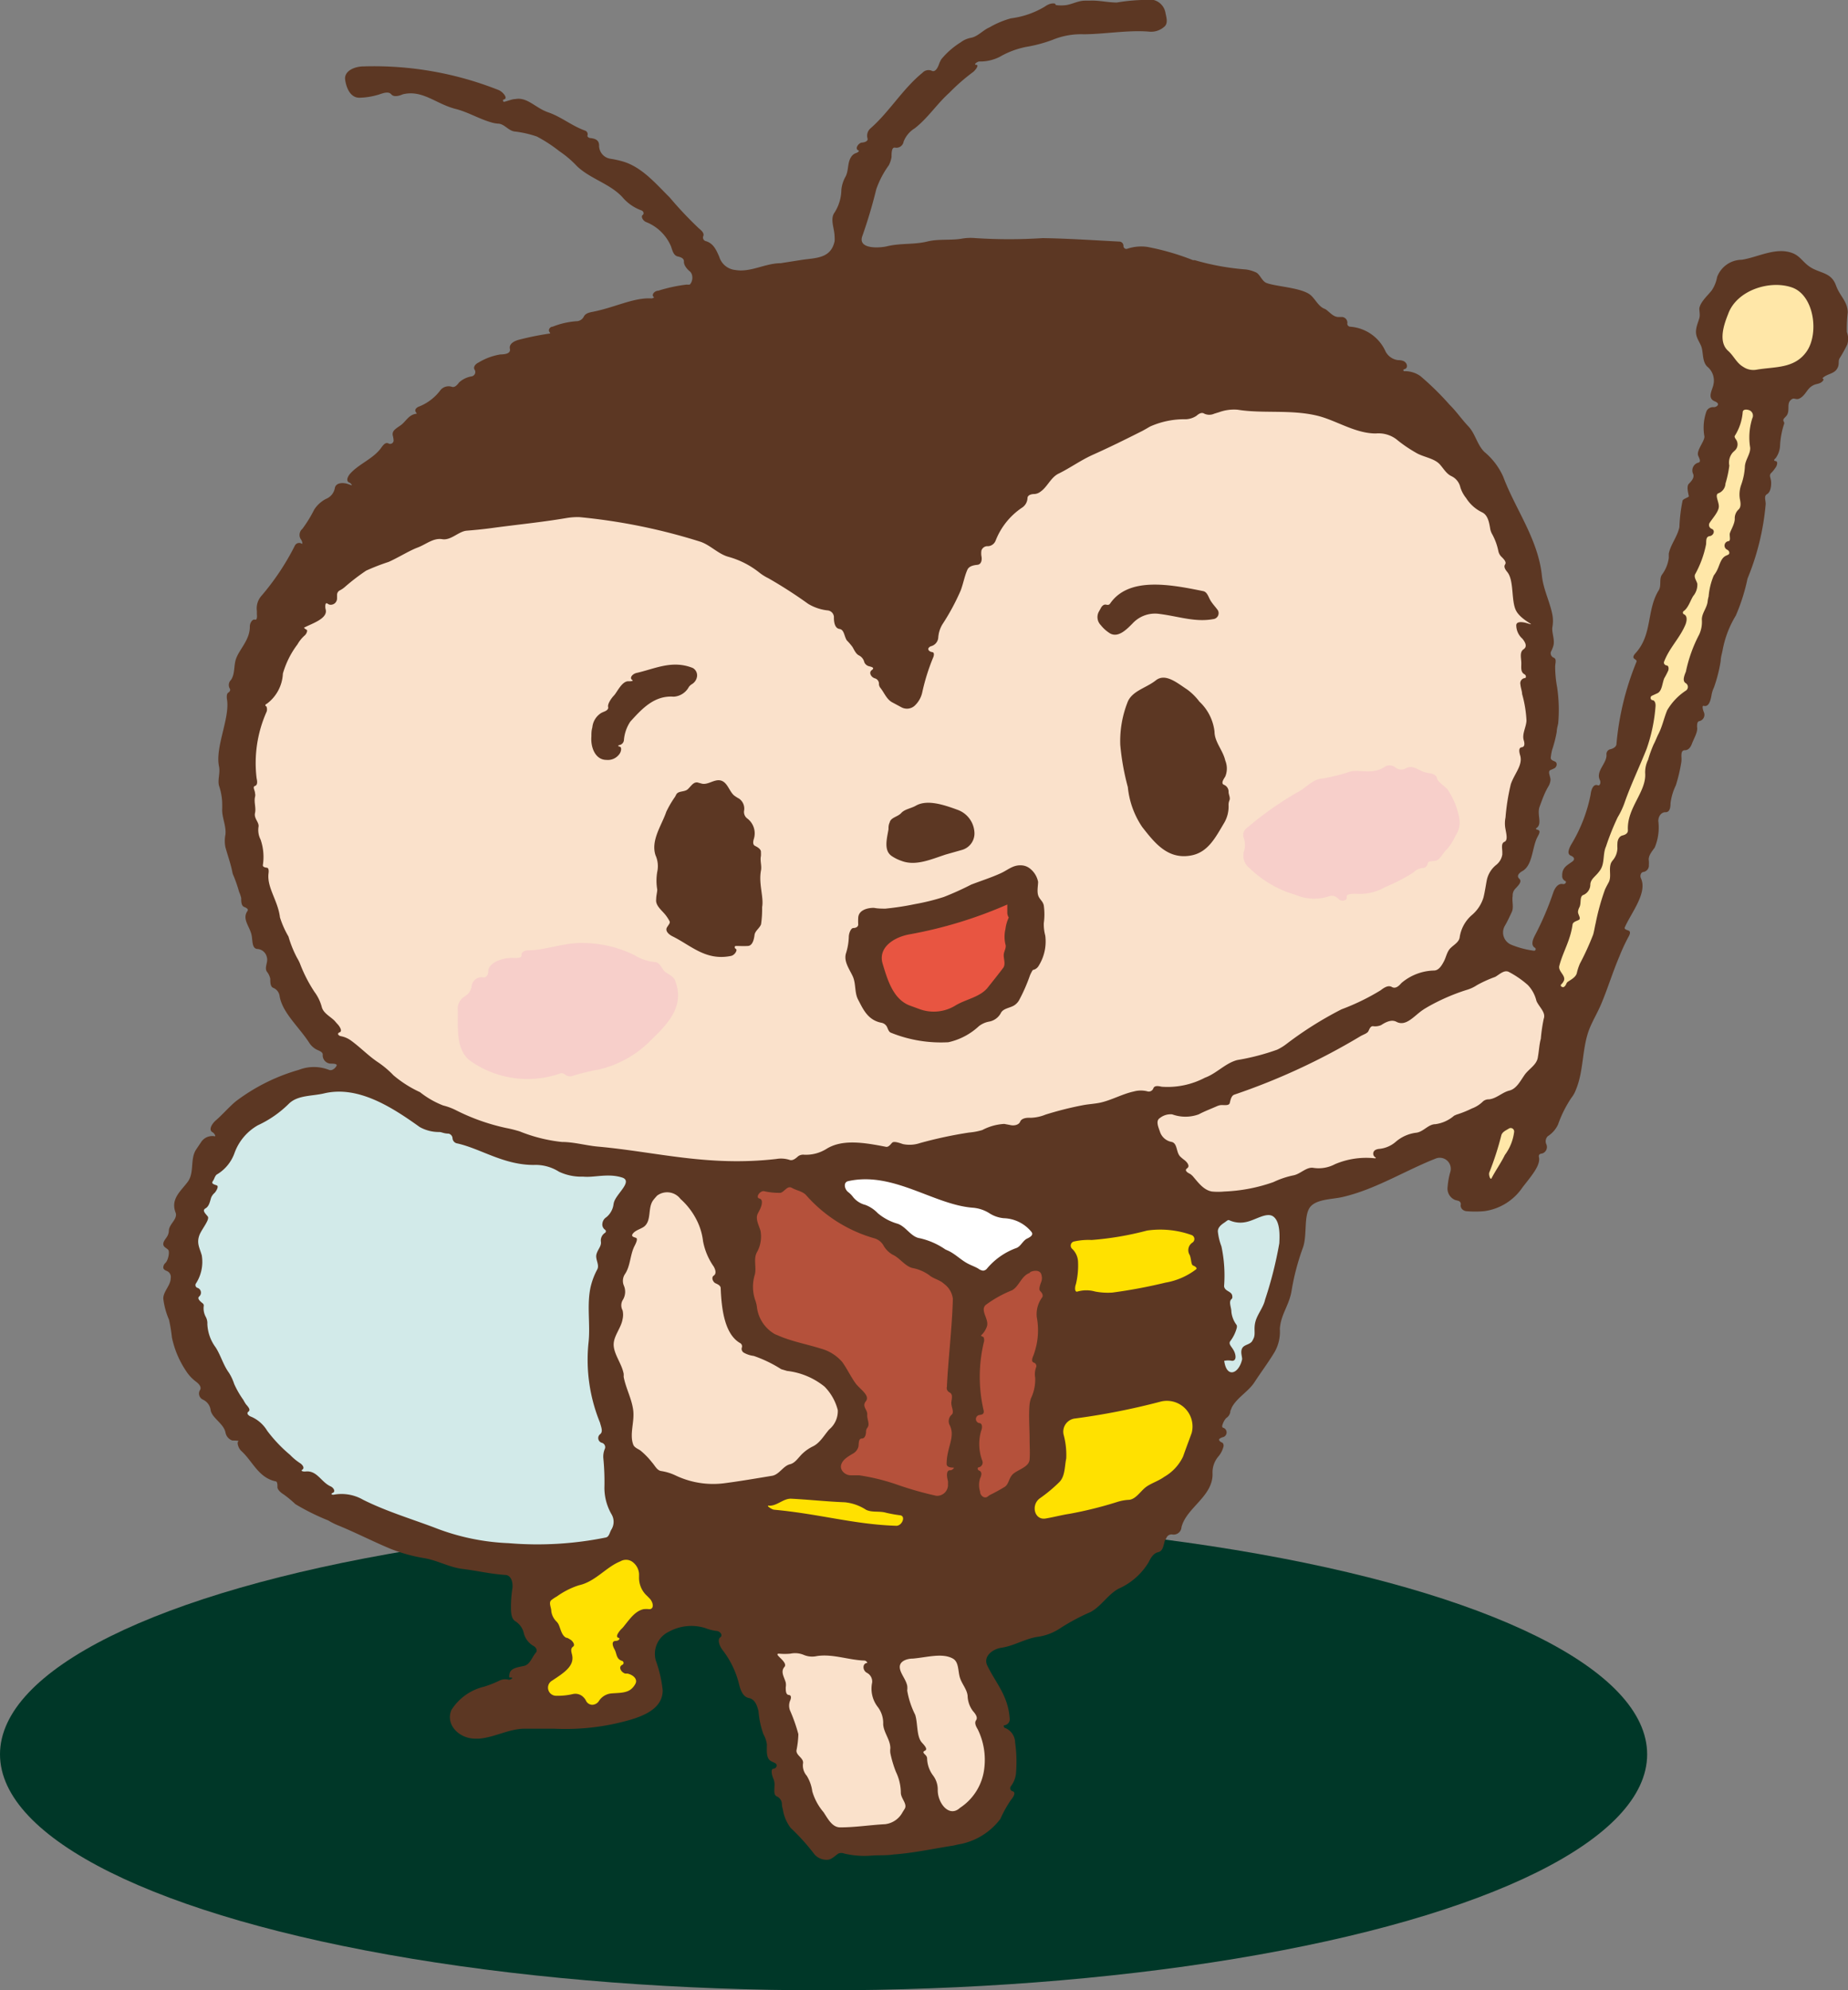 <svg xmlns="http://www.w3.org/2000/svg" width="139.21" height="149.87"><rect width="100%" height="100%" fill="#808080" stroke="none"/><defs><style>.i{fill:#5c3723}.c{fill:#ffe7a8}.c,.d,.g,.h,.i{fill-rule:evenodd}.d{fill:#fae1cb}.g{fill:#b5513b}.h{fill:#ffe100}</style></defs><ellipse cx="62.04" cy="132.1" rx="62.04" ry="17.77" fill="#003728"/><path d="M139.12 25a10.48 10.48 0 01.07-1.47c0-.82-.59-1.23-.87-2l-.06-.15c-.34-.79-1-.8-1.69-1.15s-.89-.9-1.49-1.15c-1.26-.52-2.64.29-3.87.48a2 2 0 00-1.86 1.3 2.64 2.64 0 01-.4 1c-.29.38-.85.85-.94 1.36 0 .24.07.49 0 .74s-.19.52-.23.79c-.1.56.17.85.36 1.29s.06 1.16.46 1.56a1.35 1.35 0 01.47 1.37c-.08.41-.49 1 .1 1.25a.56.56 0 01.2.12c.15.14-.07.32-.27.32a.55.55 0 00-.54.28 3.66 3.66 0 00-.17 1.9c.06.34-.61 1.06-.47 1.46.08.2.26.49 0 .54a.61.61 0 00-.38.84c.12.27-.11.54-.32.75s0 .86 0 .94-.41.18-.47.32a11.91 11.91 0 00-.24 2c-.15.72-.67 1.32-.8 2v.33a2.73 2.73 0 01-.52 1.26c-.23.36 0 .85-.27 1.22-.89 1.5-.44 3.31-1.73 4.7-.11.12-.22.3-.08.4s.21.15.16.25a21.19 21.19 0 00-1.5 6.15c0 .25-.27.38-.51.43a.38.38 0 00-.24.43c0 .65-.83 1.22-.5 1.88.09.19 0 .46-.16.39-.34-.13-.5.34-.54.71a11.55 11.55 0 01-1.49 3.8c-.14.28-.31.66 0 .79s.29.31.13.43c-.35.27-.8.44-.78 1.08a.4.4 0 00.23.4c.13.06 0 .26-.17.23-.37-.08-.62.3-.74.66a22.47 22.47 0 01-1.37 3.2c-.17.32-.33.75 0 .94a.12.12 0 01-.07.22 6.76 6.76 0 01-1.71-.45 1 1 0 01-.47-1.46c.18-.31.33-.64.5-1s0-.81.07-1.22a.72.72 0 01.18-.52c.22-.24.56-.55.32-.77s0-.44.2-.56c.78-.41.75-1.64 1.11-2.47.11-.24.35-.56.11-.64s-.18-.11-.11-.16c.44-.33 0-1 .22-1.6s.36-1 .64-1.49a1.12 1.12 0 00.18-.53c0-.27-.24-.63 0-.74a2.52 2.52 0 00.33-.15c.17-.14.19-.41 0-.49s-.33-.14-.31-.3a4.06 4.06 0 01.1-.57 9.49 9.49 0 00.35-1.37c0-.21.07-.42.11-.64a11.64 11.64 0 00-.08-2.7 8.57 8.57 0 01-.15-1.56c0-.25.13-.56-.09-.67a.36.36 0 01-.23-.45 2.32 2.32 0 00.19-.47c.12-.48-.16-1-.07-1.44a2.57 2.57 0 000-.83c-.18-1-.69-1.94-.8-3-.29-2.76-2-5-2.92-7.46a5.16 5.16 0 00-1.41-1.85c-.55-.54-.68-1.37-1.21-1.93s-.9-1.12-1.41-1.62a21.3 21.3 0 00-2.2-2.16 2 2 0 00-1.2-.37c-.1 0-.13-.13 0-.15.32-.09.2-.53-.12-.63a1 1 0 00-.35-.05 1.23 1.23 0 01-1-.75 3.17 3.17 0 00-2.63-1.77.23.23 0 01-.2-.29c0-.22-.15-.4-.37-.44h-.31c-.35 0-.61-.31-.89-.53a.77.77 0 00-.18-.1c-.43-.18-.64-.67-1-1-.64-.58-2.59-.65-3.34-.93-.35-.14-.49-.64-.78-.79a2.72 2.72 0 00-.77-.23 18.61 18.61 0 01-3.86-.7h-.13a18.82 18.82 0 00-3.45-1 3.33 3.33 0 00-1.53.15.22.22 0 01-.26-.23.32.32 0 00-.33-.32c-1.92-.1-3.84-.23-5.75-.26a39.08 39.08 0 01-5.07 0 3.9 3.9 0 00-1.08.05c-.84.13-1.74 0-2.56.21-1 .24-2 .11-3 .35-.5.13-2.19.26-1.9-.71a37.08 37.08 0 001.07-3.58 7 7 0 01.94-1.8 2 2 0 00.21-.63c0-.29 0-.77.28-.7a.55.55 0 00.63-.46 2.05 2.05 0 01.84-1c1-.78 1.67-1.84 2.6-2.67a14.81 14.81 0 011.73-1.52c.22-.14.55-.59.3-.59s.09-.25.23-.25a3.25 3.25 0 001.54-.35 6.43 6.43 0 012-.75A10.63 10.63 0 0079.29 3a5.63 5.63 0 012.33-.42c1.53 0 3.36-.33 4.92-.2A1.49 1.49 0 0087.72 2c.27-.24.16-.64.08-1a1.21 1.21 0 00-.89-1 13.74 13.74 0 00-2.78.19c-.69 0-1.38-.18-2.07-.14h-.34c-.5 0-1 .29-1.45.34a3 3 0 01-.66 0 .13.13 0 01-.11-.06c0-.06-.06-.07-.12-.07h-.12a1.13 1.13 0 00-.51.21 6.52 6.52 0 01-2.59.91 6.72 6.72 0 00-1.62.68c-.5.21-.87.69-1.41.79a1.76 1.76 0 00-.75.33 6.05 6.05 0 00-1.47 1.28 2 2 0 00-.17.36c-.1.29-.3.66-.57.5a.62.62 0 00-.68.16C68 6.69 67 8.42 65.57 9.67a.73.73 0 00-.22.75c.06.22-.22.3-.44.32s-.56.46-.24.59c.1.05-.09.17-.2.2a.69.69 0 00-.36.3c-.28.43-.17 1-.41 1.46a2.52 2.52 0 00-.32 1 3.28 3.28 0 01-.51 1.71c-.37.5 0 1.21 0 1.83a2.09 2.09 0 010 .34c-.29 1.31-1.41 1.24-2.48 1.4l-1.59.25c-1.16 0-2.26.71-3.41.51a1.41 1.41 0 01-1.21-1c-.23-.52-.44-1-1-1.17a.28.28 0 01-.21-.36c.11-.23-.12-.44-.32-.6a28.56 28.56 0 01-2.2-2.33c-1.06-1.05-2.07-2.26-3.49-2.7a7.62 7.62 0 00-1-.22 1 1 0 01-.83-1c0-.39-.28-.51-.62-.55-.13 0-.3-.09-.25-.22a.29.29 0 00-.17-.34c-1-.35-1.82-1.05-2.79-1.38s-1.57-1.17-2.48-1c-.26 0-.56.15-.86.21-.06 0-.12-.17 0-.18.34-.08-.08-.58-.4-.71A25.47 25.47 0 0027.39 5c-.69 0-1.48.35-1.39 1s.41 1.36 1.07 1.36a5.39 5.39 0 001.53-.26c.3-.1.67-.23.87 0s.57.13.88 0c1.49-.36 2.5.74 4 1.11.92.24 1.74.74 2.64 1a2.39 2.39 0 00.52.1c.47 0 .78.53 1.25.59a8 8 0 011.68.38 10.87 10.87 0 011.69 1.1 7.82 7.82 0 011.35 1.15c1 .94 2.46 1.3 3.4 2.31a3.38 3.38 0 001.43 1c.16.05.24.25.1.35s0 .42.26.53a3.39 3.39 0 011.88 1.84c.1.3.19.68.5.75s.48.17.47.4.19.52.44.72.27.72 0 1a2 2 0 01-.24 0 11.53 11.53 0 00-2.13.46c-.28 0-.56.32-.33.49.07 0-.11.1-.2.09-1.32-.07-2.69.66-4.36 1-.27.05-.58.11-.71.35a.64.64 0 01-.6.37 6 6 0 00-1.76.41c-.19 0-.35.22-.25.38s.07.13 0 .14a21.63 21.63 0 00-2.24.45c-.38.09-.81.31-.73.69s-.38.42-.72.43a4.58 4.58 0 00-1.66.62c-.22.1-.41.34-.27.54a.33.33 0 01-.23.49 1.85 1.85 0 00-.95.46c-.14.2-.34.41-.56.32a.8.8 0 00-.82.23 3.72 3.72 0 01-1.6 1.25c-.2.06-.4.24-.28.42s.06.12 0 .14c-.57.1-.75.6-1.16.88s-.64.42-.57.76a1.76 1.76 0 01.06.38.26.26 0 01-.39.21c-.21-.11-.4.12-.53.31-.58.82-1.61 1.19-2.29 1.9-.23.23-.42.61-.13.74.08 0 .25.22.17.2l-.26-.09c-.41-.14-.94-.1-1 .32a1.08 1.08 0 01-.67.8 2.35 2.35 0 00-.88.8 9.71 9.71 0 01-.89 1.45.6.6 0 00-.11.8c.08.09.16.39.06.32a.36.36 0 00-.52.15 18.74 18.74 0 01-2.51 3.77 1.43 1.43 0 00-.35 1.14v.21c0 .07.06.51-.14.45s-.4.26-.39.54c0 1-.8 1.69-1.05 2.44-.17.52-.06 1.13-.38 1.57a.53.53 0 00-.08.64c.07.11 0 .24-.12.31s-.12.33-.09.51c.23 1.41-.91 3.59-.6 5.05.1.48-.12 1 0 1.45a4.46 4.46 0 01.24 1.39v.3c-.05.67.32 1.31.24 2a2.38 2.38 0 000 .93c.17.62.39 1.22.52 1.86a1.12 1.12 0 00.1.31 10.46 10.46 0 01.41 1.19 2.9 2.9 0 01.16.47c0 .25 0 .58.22.67s.34.18.25.31c-.41.59.14 1.12.3 1.76.11.43 0 1.09.48 1.1a.78.78 0 01.68.61c.12.36-.2.77 0 1.09a1.28 1.28 0 01.26.54c0 .25 0 .58.21.68a.77.77 0 01.49.61c.2 1.26 1.46 2.33 2.24 3.54a1.44 1.44 0 00.68.56c.16.07.35.17.33.34a.63.63 0 00.57.66c.2 0 .56 0 .47.17s-.34.4-.57.3a3.12 3.12 0 00-2.27 0 14.39 14.39 0 00-4.76 2.38c-.53.45-1 1-1.51 1.44-.29.26-.56.72-.21.89.11.06.26.32.14.29a1 1 0 00-1 .41l-.39.58c-.48.72-.12 1.73-.63 2.43s-1.34 1.3-.91 2.36c.13.48-.49.82-.52 1.32a.89.89 0 01-.12.43c-.11.19-.3.37-.3.59s.24.29.37.43 0 .81-.22 1a.48.48 0 00-.15.33c0 .14.15.22.28.27a.48.48 0 01.28.53c0 .55-.56 1-.56 1.54a5.69 5.69 0 00.43 1.59 11.66 11.66 0 01.22 1.34 7.16 7.16 0 001.07 2.53 3.08 3.08 0 00.76.81c.21.16.43.4.28.63a.5.5 0 00.17.68l.13.07a1 1 0 01.51.77c.12.6 1 1 1.12 1.69a.79.79 0 00.51.58c.15 0 .57 0 .45.07s0 .5.22.71c.85.76 1.28 2 2.57 2.29.17 0 .16.28.16.45s.25.41.47.54a8.3 8.3 0 01.88.73 17.35 17.35 0 002.48 1.23 5.09 5.09 0 00.81.4c1.33.55 2.61 1.21 3.94 1.76a12.39 12.39 0 002.49.68c1 .17 1.88.69 2.88.81s2.11.38 3.19.45c.5 0 .64.64.54 1.13a9.32 9.32 0 00-.09 1.22c0 .41 0 .9.3 1.12a1.43 1.43 0 01.66.88 1.54 1.54 0 00.74 1c.19.1.32.34.18.5-.3.34-.44.9-.89 1s-1 .16-1.09.57 0 .28.15.31-.12.19-.23.16a1 1 0 00-.71.08 7.86 7.86 0 01-1.15.45 4 4 0 00-2.45 1.76c-.46 1.12.61 2.16 1.82 2.15h.26c1.16-.09 2.23-.73 3.4-.75h2.25a17.55 17.55 0 004.69-.4c1.57-.36 3.51-.89 3.5-2.5a9.48 9.48 0 00-.52-2.24 1.85 1.85 0 011-2.17 3.51 3.51 0 012.72-.27 3.72 3.72 0 00.84.22c.27 0 .53.32.3.48s-.07.63.15.93a6.83 6.83 0 011.25 2.55c.11.46.29 1 .75 1.09s.62.55.73 1a6.58 6.58 0 00.37 1.73 2.08 2.08 0 01.26.76c0 .47-.08 1.09.35 1.28l.28.14c.2.1.1.4-.13.41s-.14.48 0 .78a1.15 1.15 0 01.07.54c0 .3-.08.67.2.78a.64.64 0 01.36.58 1.35 1.35 0 00.07.37 3.08 3.08 0 00.59 1.41 16.25 16.25 0 011.8 2 1.21 1.21 0 00.95.4c.33 0 .57-.29.85-.47a.57.57 0 01.43 0 6.61 6.61 0 002 .16c.55-.05 1.17 0 1.74-.09 1.51-.11 3-.44 4.49-.67l.35-.08a5 5 0 003.19-1.93 8.86 8.86 0 01.81-1.45c.19-.21.38-.57.1-.63a.24.24 0 01-.11-.39 1.91 1.91 0 00.37-.92 10.27 10.27 0 00-.06-2.35 1.21 1.21 0 00-.74-1.1c-.1 0-.17-.21-.07-.21a.45.45 0 00.4-.5c-.11-1.73-1.07-2.71-1.69-4-.32-.66.37-1.24 1.09-1.34.92-.14 1.74-.66 2.65-.81a4.11 4.11 0 001.84-.71 16.06 16.06 0 012.21-1.17c.81-.44 1.29-1.31 2.1-1.75a5 5 0 002.27-2c.16-.33.36-.67.71-.75s.39-.45.48-.76c0-.11.1-.19.15-.33a.42.42 0 01.47-.24.59.59 0 00.66-.55c.37-1.49 2.42-2.33 2.34-4.09a1.84 1.84 0 01.46-1.26 1.86 1.86 0 00.35-.67c.06-.14 0-.33-.1-.36s-.31-.19-.17-.29a.74.74 0 01.27-.12.37.37 0 000-.7c-.06 0-.09-.06-.08-.15a1.35 1.35 0 01.3-.58.67.67 0 00.31-.47v-.06a2.18 2.18 0 00.11-.27c.41-.76 1.25-1.19 1.71-1.9s1.06-1.51 1.52-2.28a3.07 3.07 0 00.39-1.73c.07-1.11.72-1.79.89-2.91a17.93 17.93 0 01.83-3.16c.35-.9.08-2.28.49-3s1.72-.68 2.49-.86c2.5-.57 4.73-2 7.09-2.92a.83.83 0 011.06 1 5.58 5.58 0 00-.21 1.14.93.93 0 00.57 1l.23.06a.26.26 0 01.18.34c0 .23.18.41.42.44a7.71 7.71 0 001.36 0 4.15 4.15 0 002.88-1.79c.65-.84 1.33-1.61 1.25-2.22-.07-.26.06-.31.22-.33a.51.51 0 00.33-.69.54.54 0 01.1-.61 2.11 2.11 0 00.78-.89 8.75 8.75 0 011-2 2.27 2.27 0 00.35-.63c.62-1.5.43-3.22 1.07-4.71.25-.58.58-1.14.82-1.71.5-1.18.87-2.41 1.37-3.58a13.55 13.55 0 01.69-1.49c.1-.17.2-.41 0-.48s-.33-.12-.27-.25c.49-1.11 1.72-2.59 1.21-3.69-.09-.19 0-.45.18-.47a.49.49 0 00.42-.52 3.11 3.11 0 000-.32c-.07-.37.23-.7.44-1a3.9 3.9 0 00.27-2c0-.33.21-.67.54-.66s.38-.37.38-.67a4.26 4.26 0 01.4-1.35 12.24 12.24 0 00.42-1.79 2.34 2.34 0 000-.38c0-.22 0-.48.27-.48s.43-.24.52-.48c.18-.47.46-.9.39-1.27 0-.18 0-.42.18-.44a.49.49 0 00.32-.7c-.07-.18-.14-.49 0-.45.41.11.53-.45.6-.87a2.18 2.18 0 01.17-.51 11 11 0 00.51-2c0-.26.09-.53.14-.79a7.67 7.67 0 011-2.63 14.3 14.3 0 00.88-2.78 19 19 0 001.37-5.62c0-.29-.15-.6.1-.74s.32-.55.31-.89-.19-.51 0-.7.23-.27.34-.42.19-.46 0-.48-.1-.14 0-.22a1.74 1.74 0 00.33-.9 6.23 6.23 0 01.29-1.63.22.22 0 000-.21c-.13-.19.07-.29.21-.47.26-.36 0-.85.28-1.14s.36 0 .68-.14c.53-.27.55-.82 1.16-1.05.21-.07.41-.07.58-.25s0-.18 0-.23c.28-.31.83-.32 1.07-.67s.09-.55.2-.8a11 11 0 00.59-1.06 1.38 1.38 0 00-.03-.95z" fill="#5c3723"/><path class="c" d="M130.7 32.79c-.1.12.07.27.13.4a.63.63 0 01-.11.7l-.18.17a1.16 1.16 0 00-.27 1 8.09 8.09 0 01-.29 1.35.82.82 0 01-.5.72c-.35.1 0 .61 0 1s-.44.85-.7 1.25a.31.31 0 00.16.44c.29.11.15.51-.15.55s-.25.36-.27.61a7.78 7.78 0 01-.83 2.27c-.1.23.11.47.17.71a1.32 1.32 0 01-.31.92c-.23.37-.36.87-.71 1.13a.14.14 0 000 .24c.28.11.24.48.13.77-.44 1.06-1.23 1.76-1.63 2.85 0 .13.08.22.22.24s.16.23.11.38a6.07 6.07 0 01-.3.58c-.17.41-.16 1-.56 1.15l-.35.16a.18.18 0 000 .34c.21 0 .27.27.25.48a12.48 12.48 0 01-.67 3.19c-.54 1.36-1.18 2.68-1.66 4.05a5.84 5.84 0 01-.52 1.1 19 19 0 00-.88 2.2c-.25.56-.09 1.24-.42 1.75s-.71.64-.76 1.09a.86.86 0 01-.5.8c-.34.1-.16.61-.32.93a.89.89 0 00-.11.35c0 .22.26.51.06.61s-.44.15-.47.35c-.17 1.23-.73 2.06-1 3.12-.09.41.5.71.35 1.1a.83.83 0 01-.21.29c-.07.08 0 .18.12.2s.22-.13.27-.25a.34.34 0 01.14-.17c.28-.18.6-.36.66-.67a4 4 0 01.22-.67 20.19 20.19 0 001-2.19c.08-.27.12-.57.19-.86a17.83 17.83 0 01.7-2.53c.08-.18.17-.34.26-.51.27-.45 0-1 .2-1.5a1.1 1.1 0 01.14-.21 1.46 1.46 0 00.34-.91 2.24 2.24 0 010-.34c0-.26.13-.55.38-.61s.42-.18.41-.4c-.09-1.68 1.41-2.89 1.3-4.3a2.14 2.14 0 01.22-1 9.44 9.44 0 01.42-1.16c.13-.24.23-.52.35-.76.3-.57.42-1.21.67-1.81A4.5 4.5 0 01127 52a.33.33 0 000-.55c-.29-.16-.13-.56 0-.88a10.61 10.61 0 011-2.79 2.26 2.26 0 00.2-1.13c0-.49.4-.89.44-1.39a2.05 2.05 0 01.07-.34 5.15 5.15 0 01.39-1.59 2.33 2.33 0 00.32-.55c.15-.36.26-.79.61-.94l.15-.07c.16-.08.09-.31-.08-.38a.34.34 0 01.09-.64c.2 0 .1-.33.11-.53s.37-.72.38-1.14a.9.9 0 01.27-.7c.23-.19.17-.54.11-.83a2.15 2.15 0 01.11-1.06 4.77 4.77 0 00.27-1.31c0-.52.44-1 .4-1.48a4.74 4.74 0 01.16-2.2.44.44 0 00-.2-.6c-.2-.08-.48-.1-.52.11a3.9 3.9 0 01-.58 1.78z"/><path class="d" d="M60.88 45.47a34.44 34.44 0 00-3-1.93 3.66 3.66 0 01-.66-.41 6.51 6.51 0 00-2.34-1.2c-.81-.22-1.41-.94-2.22-1.17a44.12 44.12 0 00-9-1.82 5.1 5.1 0 00-1 .07c-1.88.32-3.78.5-5.67.76-.6.08-1.21.14-1.83.19s-1.18.75-1.85.64-1.23.4-1.85.63-1.44.75-2.18 1.08a16.23 16.23 0 00-1.7.66A15.92 15.92 0 0026 44.18a1.8 1.8 0 01-.39.27.38.38 0 00-.22.34v.29a.5.5 0 01-.16.34.48.48 0 01-.41.11.91.91 0 01-.17-.09c-.16-.1-.17.26-.12.44.2.7-1.06 1.08-1.6 1.37-.09 0 .08.13.17.17s0 .31-.16.44a2.61 2.61 0 00-.53.66 6.69 6.69 0 00-1.1 2.2A3 3 0 0120.09 53c-.07 0-.15.15-.07.16s.13.27.06.44a9.48 9.48 0 00-.75 5c.05.22.09.51-.12.58s0 .34 0 .54a.57.57 0 010 .29c-.09.4.09.81 0 1.21s.29.67.27 1a1.58 1.58 0 00.15 1 4 4 0 01.17 1.93c0 .14.17.17.31.19s.14.24.12.41c-.14 1.08.71 2.06.86 3.33a7 7 0 00.64 1.44 8.35 8.35 0 00.65 1.61 3.17 3.17 0 01.21.41 10.89 10.89 0 001.1 2.15 3.34 3.34 0 01.55 1.14c.12.45.59.68.93 1 .09.09.17.2.26.29s.41.51.16.61-.07.26.07.29a1.9 1.9 0 01.79.34c.7.51 1.3 1.14 2 1.61a7.11 7.11 0 011.19 1 8.69 8.69 0 002 1.27 6.72 6.72 0 001.74 1 4.7 4.7 0 01.91.33 15.65 15.65 0 003.85 1.37 9.9 9.9 0 011 .25 11.86 11.86 0 003.19.8c.92 0 1.81.27 2.73.35 4.41.4 8.28 1.52 13.42.93a2.08 2.08 0 011 .07c.24.08.46-.11.65-.28a.65.65 0 01.44-.11 2.92 2.92 0 001.72-.46c1.19-.72 2.8-.46 4.48-.13.18 0 .3-.17.43-.31s.53 0 .82.1a2.47 2.47 0 001.29-.08 31.82 31.82 0 013.69-.79 4.75 4.75 0 001-.19 4 4 0 011.65-.46l.43.08c.3.08.67 0 .77-.25s.46-.31.77-.29a3.22 3.22 0 001.14-.24 25.29 25.29 0 012.82-.71c.42-.08.87-.1 1.3-.19.86-.19 1.65-.65 2.52-.84a2 2 0 011.08 0 .37.37 0 00.41-.26c.1-.21.39-.15.62-.1a6.06 6.06 0 003.26-.68c.88-.32 1.54-1.1 2.44-1.33a17.31 17.31 0 003-.78 3.87 3.87 0 00.7-.43 27.12 27.12 0 014.15-2.61 17 17 0 002.94-1.43c.26-.2.57-.41.85-.25s.53-.08.72-.3a3.93 3.93 0 012.45-.94c.36 0 .59-.38.76-.71s.22-.73.51-1 .63-.45.67-.81a2.74 2.74 0 01.92-1.66 2.79 2.79 0 00.87-1.32c.11-.44.17-.9.26-1.35a2 2 0 01.72-1.12 1.24 1.24 0 00.44-.77v-.16c0-.29-.11-.68.16-.79s.14-.6.08-.95a2.17 2.17 0 010-.88 16 16 0 01.4-2.51c.27-.8.93-1.45.7-2.18-.07-.24-.13-.57.12-.6s.22-.31.16-.51c-.16-.48.18-1 .2-1.5a8.84 8.84 0 00-.33-2c0-.21-.1-.43-.13-.74a.39.39 0 01.32-.46c.14 0 .12-.21 0-.28-.33-.17-.24-.54-.25-.89s-.14-.79.17-1 .12-.54-.09-.8a1.36 1.36 0 01-.46-1c0-.33.5-.26.82-.16.87.27-.44-.2-.83-.94s-.14-2.26-.66-2.91c-.14-.17-.3-.39-.17-.58s-.13-.43-.31-.61a.84.84 0 01-.2-.4 4.52 4.52 0 00-.46-1.26 1.26 1.26 0 01-.16-.46c-.08-.47-.18-1-.62-1.2a2.92 2.92 0 01-1.19-1.07 2.45 2.45 0 01-.43-.8 1.23 1.23 0 00-.66-.84c-.38-.17-.59-.55-.86-.86-.43-.51-1.29-.57-1.86-.93a10.3 10.3 0 01-1.45-1 2.24 2.24 0 00-1.54-.43c-1.57 0-3-1-4.42-1.34-2-.48-4.11-.14-6-.45a3.3 3.3 0 00-1.39.19l-.36.11a.9.9 0 01-.75 0c-.19-.13-.41 0-.59.16a1.58 1.58 0 01-.79.26 6.32 6.32 0 00-2.71.55c-.24.14-.49.29-.74.41-1.19.6-2.39 1.19-3.6 1.73-.92.42-1.71 1-2.58 1.42-.57.3-.82 1-1.34 1.35a.83.83 0 01-.45.17c-.24 0-.52.08-.52.32a.9.9 0 01-.43.72A5.32 5.32 0 0075 40.71a.66.66 0 01-.57.42.47.47 0 00-.5.33 1.41 1.41 0 000 .41c.06.28 0 .63-.3.66s-.64.1-.76.38c-.21.47-.31 1.05-.5 1.55A16.89 16.89 0 0171 47a2.19 2.19 0 00-.32 1 .73.73 0 01-.51.65.36.36 0 00-.21.13c-.11.14.07.3.25.32s.15.21.11.35a15.46 15.46 0 00-.85 2.7 1.94 1.94 0 01-.58 1 .87.87 0 01-1 .1l-.69-.37c-.4-.22-.58-.69-.86-1.06a.51.51 0 01-.13-.3.42.42 0 00-.3-.44c-.29-.08-.49-.44-.24-.62s0-.24-.2-.29a.53.53 0 01-.36-.3.77.77 0 00-.37-.5c-.26-.11-.38-.41-.52-.65a4.44 4.44 0 00-.43-.5c-.2-.3-.19-.81-.55-.86s-.43-.53-.42-.91a.53.53 0 00-.51-.49 3.61 3.61 0 01-1.43-.49zm51.29 37.31c.56-.06 1-.53 1.53-.66s.82-.71 1.14-1.17.9-.75 1-1.3.11-1 .23-1.43a12.48 12.48 0 01.22-1.51c.18-.47-.35-.88-.55-1.34a2.6 2.6 0 00-.65-1.2 7.16 7.16 0 00-1.46-1c-.35-.14-.69.22-1 .39a9.41 9.41 0 00-1.37.62 2.86 2.86 0 01-.81.37 15.28 15.28 0 00-2.9 1.27c-.11.07-.23.13-.34.21-.65.42-1.27 1.29-2 .92-.37-.21-.8 0-1.17.24a1.14 1.14 0 01-.62.08c-.19 0-.26.22-.34.38s-.37.25-.57.36A49.13 49.13 0 0193 82.42c-.24.07-.3.38-.36.63s-.47.13-.73.17a1.22 1.22 0 00-.27.09c-.45.2-.91.37-1.34.6a2.92 2.92 0 01-2 0 1.3 1.3 0 00-.93.28c-.32.2-.12.66 0 1a1.14 1.14 0 00.91.8c.43.13.31.77.62 1.09a3 3 0 00.32.27c.22.17.44.46.21.62s0 .32.23.43a1.15 1.15 0 01.23.21c.4.47.79 1 1.4 1.11a4.92 4.92 0 00.94 0 12.51 12.51 0 003.7-.71 6.53 6.53 0 011.47-.5c.56-.09 1-.66 1.54-.57a2.63 2.63 0 001.63-.28 6 6 0 013-.44s.1 0 .06-.06a.32.32 0 010-.58.77.77 0 01.27-.07 2.21 2.21 0 001.25-.54 2.89 2.89 0 011.56-.68c.53-.08.89-.64 1.42-.64a2.71 2.71 0 001.41-.64l.18-.08a7.66 7.66 0 001.15-.46 2.35 2.35 0 00.86-.55.67.67 0 01.44-.14z"/><path d="M16 89c-.06.15.17.2.33.26s0 .37-.15.55a1 1 0 00-.27.36c-.1.31-.15.66-.43.82s0 .39.17.61-.42.91-.61 1.36c-.26.64 0 1 .16 1.57a3 3 0 01-.43 2.1.22.22 0 00.09.34.38.38 0 01.15.65c-.19.16.08.38.27.53a.21.21 0 01.07.17 1.34 1.34 0 00.14.82 1 1 0 01.13.55 3.16 3.16 0 00.62 1.76c.39.6.57 1.32 1 1.91a3.65 3.65 0 01.4.85 6.89 6.89 0 00.69 1.2 3.37 3.37 0 00.19.32c.15.18.39.42.2.56s0 .32.23.4a2.62 2.62 0 011.18 1.05 10.89 10.89 0 001.72 1.81 4.3 4.3 0 00.73.61c.2.12.39.37.2.5s.14.16.26.14c.85-.08 1.15.8 1.86 1.12.23.1.4.39.17.49s0 .16.07.14a3.25 3.25 0 012.21.38c1.64.82 3.41 1.37 5.12 2l.19.07a17.16 17.16 0 005.66 1.2 25.85 25.85 0 007.33-.43c.25-.06.28-.41.42-.62a1.1 1.1 0 000-1.12 4 4 0 01-.54-2 18.31 18.31 0 00-.08-2.22 1.5 1.5 0 01.12-.73.34.34 0 00-.24-.44.37.37 0 01-.13-.64c.26-.19.07-.57 0-.87a12.5 12.5 0 01-.87-6c.16-1.41-.15-2.87.17-4.26a5.37 5.37 0 01.49-1.28c.19-.35-.16-.76-.06-1.14s.37-.59.34-.93a.68.68 0 01.31-.69.14.14 0 000-.23.48.48 0 01-.2-.48.64.64 0 01.29-.46 1.5 1.5 0 00.55-1 1.11 1.11 0 01.13-.36c.33-.6 1.2-1.33.58-1.61-1.09-.38-2.16 0-3-.09a3.93 3.93 0 01-1.82-.37 3.29 3.29 0 00-1.91-.51c-2.27 0-4-1.23-5.75-1.62a.42.42 0 01-.36-.38.38.38 0 00-.31-.36c-.33 0-.49-.11-.67-.12a2.94 2.94 0 01-1.5-.38c-2.12-1.52-4.65-3.13-7.19-2.53-.92.22-2 .12-2.67.79a8.17 8.17 0 01-2.32 1.61 3.94 3.94 0 00-1.76 2.08 3.08 3.08 0 01-1.27 1.59c-.17.07-.23.28-.31.45A.91.91 0 0016 89z" fill="#d2eae9" fill-rule="evenodd"/><path class="c" d="M112.2 88.26c-.09.17.07.64.16.46.31-.6.71-1.15 1-1.75a3.66 3.66 0 00.7-1.74.26.26 0 00-.38-.26c-.22.14-.5.25-.58.5a22.27 22.27 0 01-.9 2.79z"/><path d="M75.61 91.73a2.41 2.41 0 01-1.12-.4 2.74 2.74 0 00-1.22-.39c-2.94-.23-6-2.76-9.38-2-.37.08-.29.59 0 .82a1.85 1.85 0 01.39.4 1.74 1.74 0 00.91.57 2.53 2.53 0 01.93.62 4 4 0 001.51.8c.64.23 1 1 1.67 1.09a5.5 5.5 0 011.91.84l.13.06c.61.25 1.06.77 1.65 1.05.24.12.5.21.71.34a.75.75 0 00.36.15.42.42 0 00.3-.17 5.19 5.19 0 012.19-1.53c.35-.12.49-.56.83-.72s.47-.32.31-.51a2.8 2.8 0 00-2.08-1.02z" fill="#fff" fill-rule="evenodd"/><path class="g" d="M57.53 89.69c-.32 0-.63.49-.32.56s.17.57 0 .89l-.12.23c-.21.4.07.87.2 1.31a2.42 2.42 0 01-.29 1.65c-.25.51 0 1.12-.14 1.65a3.1 3.1 0 00.06 2 2.49 2.49 0 01.09.37 2.73 2.73 0 001.36 2.11l.22.09c1 .45 2.17.66 3.25 1a3.26 3.26 0 011.6 1c.37.51.64 1.1 1 1.6a1.63 1.63 0 00.17.2c.34.37.92.78.61 1.17s.14.63.11 1 .23.72 0 1a.46.46 0 00-.09.24c0 .25-.07.56-.32.56s-.22.35-.25.59a.83.83 0 01-.41.54c-.36.22-.76.43-.89.83s.27.81.73.81h.63a16 16 0 012.9.72 25.43 25.43 0 002.89.82.82.82 0 00.89-.89 1.55 1.55 0 000-.21c-.09-.34-.16-.85.19-.82.12 0 .34-.2.22-.2s-.5 0-.51-.27c0-1.25.66-2 .25-2.89a.66.66 0 01.11-.81c.27-.21-.06-.62 0-1s.08-.57-.14-.69a.37.37 0 01-.2-.43c.1-2.13.38-4.28.45-6.61a1.63 1.63 0 00-.67-1.14c-.31-.3-.78-.37-1.11-.65a3.14 3.14 0 00-1.27-.54c-.57-.15-.94-.75-1.48-1a1.81 1.81 0 01-.7-.7 1.15 1.15 0 00-.7-.54A10.77 10.77 0 0160.73 90c-.27-.3-.72-.35-1.07-.55s-.54.27-.86.37a5.15 5.15 0 01-1.27-.13z"/><path class="d" d="M59.5 110.26c.43-.1.65-.54 1-.85a3.1 3.1 0 01.74-.5c.53-.26.83-.82 1.22-1.27a1.79 1.79 0 00.65-1.46 3.87 3.87 0 00-1-1.77 5.46 5.46 0 00-2.82-1.18l-.44-.13a9.78 9.78 0 00-2.07-1 2 2 0 01-.74-.24.33.33 0 01-.15-.41.28.28 0 00-.16-.33c-1.18-.7-1.38-2.66-1.44-4.12 0-.19-.21-.29-.39-.37s-.35-.43-.13-.58.12-.45 0-.67a4.92 4.92 0 01-.81-1.92 4.72 4.72 0 00-.48-1.59 5.36 5.36 0 00-1.22-1.59 1.26 1.26 0 00-1.76-.25c-.1.11-.2.22-.29.34-.44.58-.1 1.54-.7 2-.26.18-.62.26-.82.5s.06.28.22.34 0 .4-.12.63c-.33.66-.3 1.51-.72 2.11a.92.92 0 00-.08.84 1.17 1.17 0 01-.09 1.12.79.79 0 000 .76 1.47 1.47 0 010 .66c-.12.71-.72 1.3-.67 2s.61 1.37.75 2.11a1.57 1.57 0 010 .23c.16.86.61 1.65.72 2.52s-.29 1.8 0 2.58c.08.23.35.32.54.45a5.64 5.64 0 01.87.89c.23.25.38.62.71.66a3.84 3.84 0 011.09.34 6.58 6.58 0 003.63.58c1.23-.16 2.39-.36 3.66-.57.52-.12.8-.73 1.3-.86z"/><path class="h" d="M86.41 92.66a23.17 23.17 0 01-4.17.71 5 5 0 00-1.36.12.32.32 0 00-.12.54 1.42 1.42 0 01.45 1 6 6 0 01-.16 1.66c-.09.23-.11.65.13.56a2.42 2.42 0 011.31 0 5 5 0 001.31.08 38.54 38.54 0 004-.75 5.23 5.23 0 002.3-1c.12-.1-.08-.23-.23-.29s-.13-.52-.25-.79a.68.68 0 01.2-.93.32.32 0 00-.08-.58 7 7 0 00-3.33-.33z"/><path class="g" d="M77.47 95.89c-.55.26-.73 1-1.24 1.27a8.73 8.73 0 00-2 1.12c-.4.44.3 1.06.11 1.61a1.61 1.61 0 01-.43.66c-.06 0 .07.1.14.11s.12.25.06.42a11.21 11.21 0 000 5.18c0 .25-.15.26-.34.29a.31.31 0 000 .61c.24 0 .24.35.14.58A3.55 3.55 0 0074 110a.37.37 0 01-.27.49c-.12 0-.09.19 0 .23.27.1.22.35.1.6a1.67 1.67 0 000 1c0 .3.34.56.57.37l.15-.11a12.83 12.83 0 001.15-.63c.26-.18.3-.56.49-.82a.88.88 0 01.24-.23c.44-.3 1.09-.49 1.13-1s0-1 0-1.51c0-.89-.08-1.79 0-2.67a2.59 2.59 0 01.09-.4 3.29 3.29 0 00.33-1.58 1.46 1.46 0 01.07-.78.27.27 0 00-.18-.36c-.22-.08-.09-.38 0-.59a6.4 6.4 0 00.23-.84 5.38 5.38 0 000-2 2.13 2.13 0 01.4-1.47c.11-.15 0-.35-.14-.48s0-.49.09-.73a.84.84 0 000-.5c-.08-.36-.54-.36-.87-.19.05.01-.03.06-.11.09z"/><path class="h" d="M81 106.81a1 1 0 00-.88 1.21 5.82 5.82 0 01.2 1.8c-.13.62-.08 1.35-.53 1.79a11.17 11.17 0 01-1.44 1.2c-.72.5-.43 1.69.43 1.53.6-.1 1.19-.26 1.78-.35a29.41 29.41 0 003.59-.89 3.49 3.49 0 01.83-.16c.52 0 .86-.55 1.25-.89s1-.5 1.48-.85a3.49 3.49 0 001.41-1.52c.21-.6.44-1.2.65-1.78a1.93 1.93 0 00-2.41-2.34 52.49 52.49 0 01-6.36 1.25zm-13.48 8.08c.44 0 .73-.73.29-.79a10.08 10.08 0 01-1.06-.19c-.5-.15-1.07 0-1.52-.23a3.58 3.58 0 00-1.59-.56c-1.33-.05-2.69-.2-4.07-.27-.6 0-1.08.59-1.68.52-.18 0 .24.29.42.31 3.45.32 6.03 1.11 9.21 1.21zm-23.91 4.48a6 6 0 00-1.66.84 3.07 3.07 0 00-.42.28c-.22.19 0 .55 0 .84a1.35 1.35 0 00.41.79.9.9 0 01.14.2c.16.35.22.82.57 1 .11 0 .22.09.33.15s.39.38.19.52-.14.36-.09.56c.25.89-.6 1.41-1.49 2a.61.61 0 00.32 1.14 4.92 4.92 0 001.25-.13.85.85 0 01.82.27.79.79 0 01.16.23.54.54 0 00.47.31.62.62 0 00.51-.29 1.25 1.25 0 01.88-.56c.56-.06 1.21 0 1.6-.38a1.34 1.34 0 00.28-.38c.16-.36-.23-.66-.61-.74h-.17c-.33-.1-.54-.52-.22-.66a.16.16 0 000-.29c-.48-.14-.4-.54-.59-.88s-.2-.62.08-.63.36-.2.23-.23c-.28-.07 0-.43.17-.63a2.06 2.06 0 00.28-.31c.41-.5.8-1.08 1.43-1.22a2 2 0 01.43 0c.4 0 .3-.55 0-.83-.07-.07-.14-.15-.22-.22a1.84 1.84 0 01-.55-1.38v-.22a1.21 1.21 0 00-.41-.84.83.83 0 00-1-.11c-1.08.43-1.88 1.53-3.12 1.8z"/><path class="d" d="M61.54 124.7a1.64 1.64 0 01-1-.09 1.7 1.7 0 00-1-.09 4.71 4.71 0 01-.85 0c-.51 0 .72.63.4 1s0 .78.1 1.18a1 1 0 010 .35c0 .24 0 .56.23.58s.17.28.09.45a1 1 0 000 .71 12.31 12.31 0 01.63 1.79 6.82 6.82 0 01-.14 1.21c-.05.4.57.59.49 1a1.17 1.17 0 00.28.92 3 3 0 01.42 1.18 4.23 4.23 0 00.85 1.57c.33.5.65 1.14 1.25 1.14 1.15 0 2.25-.18 3.39-.24a1.71 1.71 0 001.31-.9l.15-.24c.25-.38-.29-.79-.28-1.25a3.68 3.68 0 00-.37-1.55 8.48 8.48 0 01-.42-1.41 1.46 1.46 0 010-.37c0-.64-.5-1.17-.54-1.8a2 2 0 00-.41-1.31 2.24 2.24 0 01-.42-1.84.74.74 0 00-.4-.73c-.33-.18-.34-.69 0-.74.1 0-.07-.18-.17-.18-1.22-.04-2.4-.52-3.59-.34zm11.35 2.98c-.06-.5-.45-.9-.59-1.39s-.07-1.15-.52-1.4c-.79-.44-1.91-.1-3 0-.45 0-1 .18-1 .63s.45.9.56 1.41a1.45 1.45 0 010 .37 6.48 6.48 0 00.6 1.82c.21.65.09 1.64.51 2.1.18.2.47.5.22.61s0 .25.09.37a.36.36 0 01.08.24 2.24 2.24 0 00.46 1.27 1.75 1.75 0 01.34 1.09c0 .95.8 2 1.58 1.41l.11-.09a4.1 4.1 0 001.82-3 5.22 5.22 0 00-.49-2.89c-.13-.22-.28-.49-.13-.7s-.06-.49-.24-.69a2 2 0 01-.4-1.16z"/><path class="i" d="M90.63 44.51c.32.06.4.46.57.73s.37.47.54.71a.45.45 0 01-.36.67c-1.39.26-2.72-.25-4.19-.41a2.3 2.3 0 00-1.86.72c-.48.49-1.09 1.1-1.7.77a2.68 2.68 0 01-.71-.63.86.86 0 01-.15-1l.14-.25c.08-.17.23-.33.41-.29s.23 0 .29-.06c1.39-2.06 4.52-1.47 7.02-.96zM72.19 61a1.92 1.92 0 011.21 1.62 1.29 1.29 0 01-.94 1.38l-1.2.34c-1.11.36-2.28.9-3.36.48a3 3 0 01-.74-.37c-.6-.42-.35-1.3-.23-2 0-.16 0-.34.09-.52.08-.38.61-.42.87-.71s.72-.34 1.08-.54c.85-.5 2.09-.1 3.22.32zm-24.85-9.7c.11 0 .4 0 .3-.09-.26-.15 0-.47.32-.54 1.35-.3 2.67-1 4.23-.37a.64.64 0 01.32.62.81.81 0 01-.41.61.8.8 0 00-.21.2 1.39 1.39 0 01-1.14.73c-1.46-.11-2.39.91-3.27 1.88a2.93 2.93 0 00-.48 1.39.42.42 0 01-.37.38.05.05 0 000 .1c.23 0 .18.35.05.54a1.07 1.07 0 01-1 .47c-.83 0-1.2-.94-1.13-1.76 0-.22 0-.45.07-.68a1.44 1.44 0 01.68-1.1l.15-.07c.19-.07.41-.18.36-.38s.2-.61.44-.86.6-1.09 1.09-1.07zm30.27 14.12a1.13 1.13 0 00-.55-.25c-.69-.09-1.06.29-1.62.56-.73.34-1.53.59-2.28.88a22.12 22.12 0 01-2.06.93 16.52 16.52 0 01-2.18.54 20.88 20.88 0 01-2.22.34c-.26 0-.56 0-.87-.06-.55 0-1.17.2-1.18.77a3.88 3.88 0 000 .48c0 .19-.19.27-.37.27s-.34.39-.34.69a4.57 4.57 0 01-.22 1.24c-.16.59.25 1.14.51 1.69s.13 1.21.4 1.75c.38.72.72 1.55 1.75 1.76a.59.59 0 01.44.32c.08.17.13.38.31.44a10.07 10.07 0 004.31.71 4.93 4.93 0 002.3-1.21 1.78 1.78 0 01.75-.34 1.25 1.25 0 00.9-.64c.17-.36.67-.38 1-.58a1.12 1.12 0 00.37-.38 12.74 12.74 0 00.83-1.89 3 3 0 01.21-.4.64.64 0 00.44-.31 3.46 3.46 0 00.5-2.28 3.27 3.27 0 01-.11-.94 4.87 4.87 0 000-1.32c-.06-.34-.34-.47-.43-.79s0-.71 0-1a1.68 1.68 0 00-.59-.98z"/><path d="M75.57 72.88c-.39.52-.78 1-1.19 1.52-.61.71-1.65.84-2.45 1.34a3.12 3.12 0 01-2.65.25l-.79-.29c-1.21-.49-1.63-1.9-2-3.13s.86-2 2-2.21a32.85 32.85 0 007.39-2.25v.62a.67.67 0 00.11.36 2.82 2.82 0 00-.25.87 2.48 2.48 0 000 1.15c.09.26-.12.52-.13.8s.16.71-.04.97z" fill="#e85541" fill-rule="evenodd"/><path class="c" d="M136.07 26.5c-.92 1.28-2.4 1.1-3.76 1.34a1.36 1.36 0 01-1-.22c-.5-.29-.7-.82-1.13-1.2-.77-.69-.31-2 0-2.77.64-1.8 3.15-2.59 4.82-2s2.05 3.5 1.07 4.85z"/><path d="M109.64 62.93a4.09 4.09 0 01-.62 1c-.37.33-.55.84-.89.89s-.56 0-.59.24a.38.38 0 01-.36.3 1.11 1.11 0 00-.71.34 13.83 13.83 0 01-2.13 1.1 3.82 3.82 0 01-2.22.5c-.3 0-.72 0-.67.26s-.41.37-.64.12a.64.64 0 00-.73-.18 3.53 3.53 0 01-2.49-.12 8.18 8.18 0 01-3.45-2 1.19 1.19 0 01-.44-1.25 1.52 1.52 0 000-1 .65.65 0 01.21-.77 25.76 25.76 0 013.75-2.66c.7-.32 1.22-1.07 2-1.08a14.52 14.52 0 002.11-.54c.72-.13 1.64.24 2.5-.31a.67.67 0 01.82 0 .7.7 0 00.8.09c.58-.32 1 .21 1.56.32.31.06.72.09.79.4s.53.56.79.85a5.53 5.53 0 01.9 2.22 1.7 1.7 0 01-.29 1.28zM35.05 75a1.05 1.05 0 00.49-.83.77.77 0 01.9-.57c.23 0 .34-.23.34-.46 0-.65 1.12-1.08 2-1 .23 0 .53 0 .51-.23s.24-.34.46-.35c1.35 0 2.79-.61 4.21-.55a8.84 8.84 0 013.83.91 3.52 3.52 0 001.53.52c.31 0 .48.35.66.61s.71.39.86.75c.76 1.88-.43 3.2-1.71 4.43a8.07 8.07 0 01-4 2.3 16.62 16.62 0 00-1.92.46.65.65 0 01-.53 0c-.14-.09-.29-.22-.45-.17a7.48 7.48 0 01-6.89-1c-1-.87-.84-2.39-.85-3.72a1.09 1.09 0 01.56-1.1z" fill="#f7cfca" fill-rule="evenodd"/><path class="i" d="M54.29 58.77c.51.13.63.79 1 1.12a2.91 2.91 0 00.39.25.92.92 0 01.37.92.61.61 0 00.24.57 1.4 1.4 0 01.5 1.53c-.06.19-.1.44.08.53s.48.25.45.49a2.33 2.33 0 010 .28c-.08.36.08.74 0 1.11-.18 1 .23 2 .09 2.74a7.84 7.84 0 01-.08 1.29c-.11.3-.45.49-.49.8s-.14.81-.5.83-.6 0-.9 0c-.12 0-.13.16 0 .23s-.08.46-.37.52c-1.9.39-3-.78-4.42-1.48-.28-.14-.57-.41-.4-.68s.26-.33.17-.49a3.42 3.42 0 00-.26-.4c-.3-.39-.8-.73-.73-1.22 0-.28.08-.52.08-.73a3.94 3.94 0 010-1.33 2 2 0 00-.13-1.25c-.37-1.13.47-2.26.81-3.27a7.76 7.76 0 01.66-1.13l.09-.17c.15-.3.63-.17.88-.41s.42-.55.73-.5l.29.08c.48.14.96-.35 1.45-.23zm37.2-3.68c0 .78.64 1.41.81 2.18a1.58 1.58 0 010 1.2c-.13.21-.34.51-.11.62a.56.56 0 01.36.54c0 .21.14.42.07.62a.89.89 0 00-.07.42 2.43 2.43 0 01-.32 1.27c-.68 1.14-1.24 2.28-2.58 2.49-1.72.28-2.7-1-3.61-2.16a6.5 6.5 0 01-1.08-3 18.46 18.46 0 01-.57-3.18 8 8 0 01.58-3.29c.38-.8 1.38-1 2.1-1.57s1.61.2 2.36.69a4.41 4.41 0 01.92.91 3.67 3.67 0 011.14 2.26z"/><path d="M94.47 100.69a1.91 1.91 0 01-.16.32c-.19.25-.6.24-.74.52s0 .58 0 .82c-.24 1.1-1.17 1.46-1.35.12a1.49 1.49 0 01.59 0c.36 0 .3-.47.12-.79s-.38-.45-.27-.67a2.88 2.88 0 00.5-1 .4.4 0 000-.23 2 2 0 01-.4-1c0-.33-.22-.75 0-.95a.2.2 0 00.07-.2c0-.42-.57-.36-.62-.78a10.5 10.5 0 00-.2-3 4.46 4.46 0 01-.27-1.13c0-.29.24-.49.48-.65s.28-.25.42-.17a2 2 0 001.21.12c.71-.13 1.59-.8 2.09-.4s.46 1.42.43 2a29.57 29.57 0 01-1.07 4.24c-.12.57-.57 1.09-.72 1.63s-.01.83-.11 1.2z" fill="#d2eae9"/></svg>
